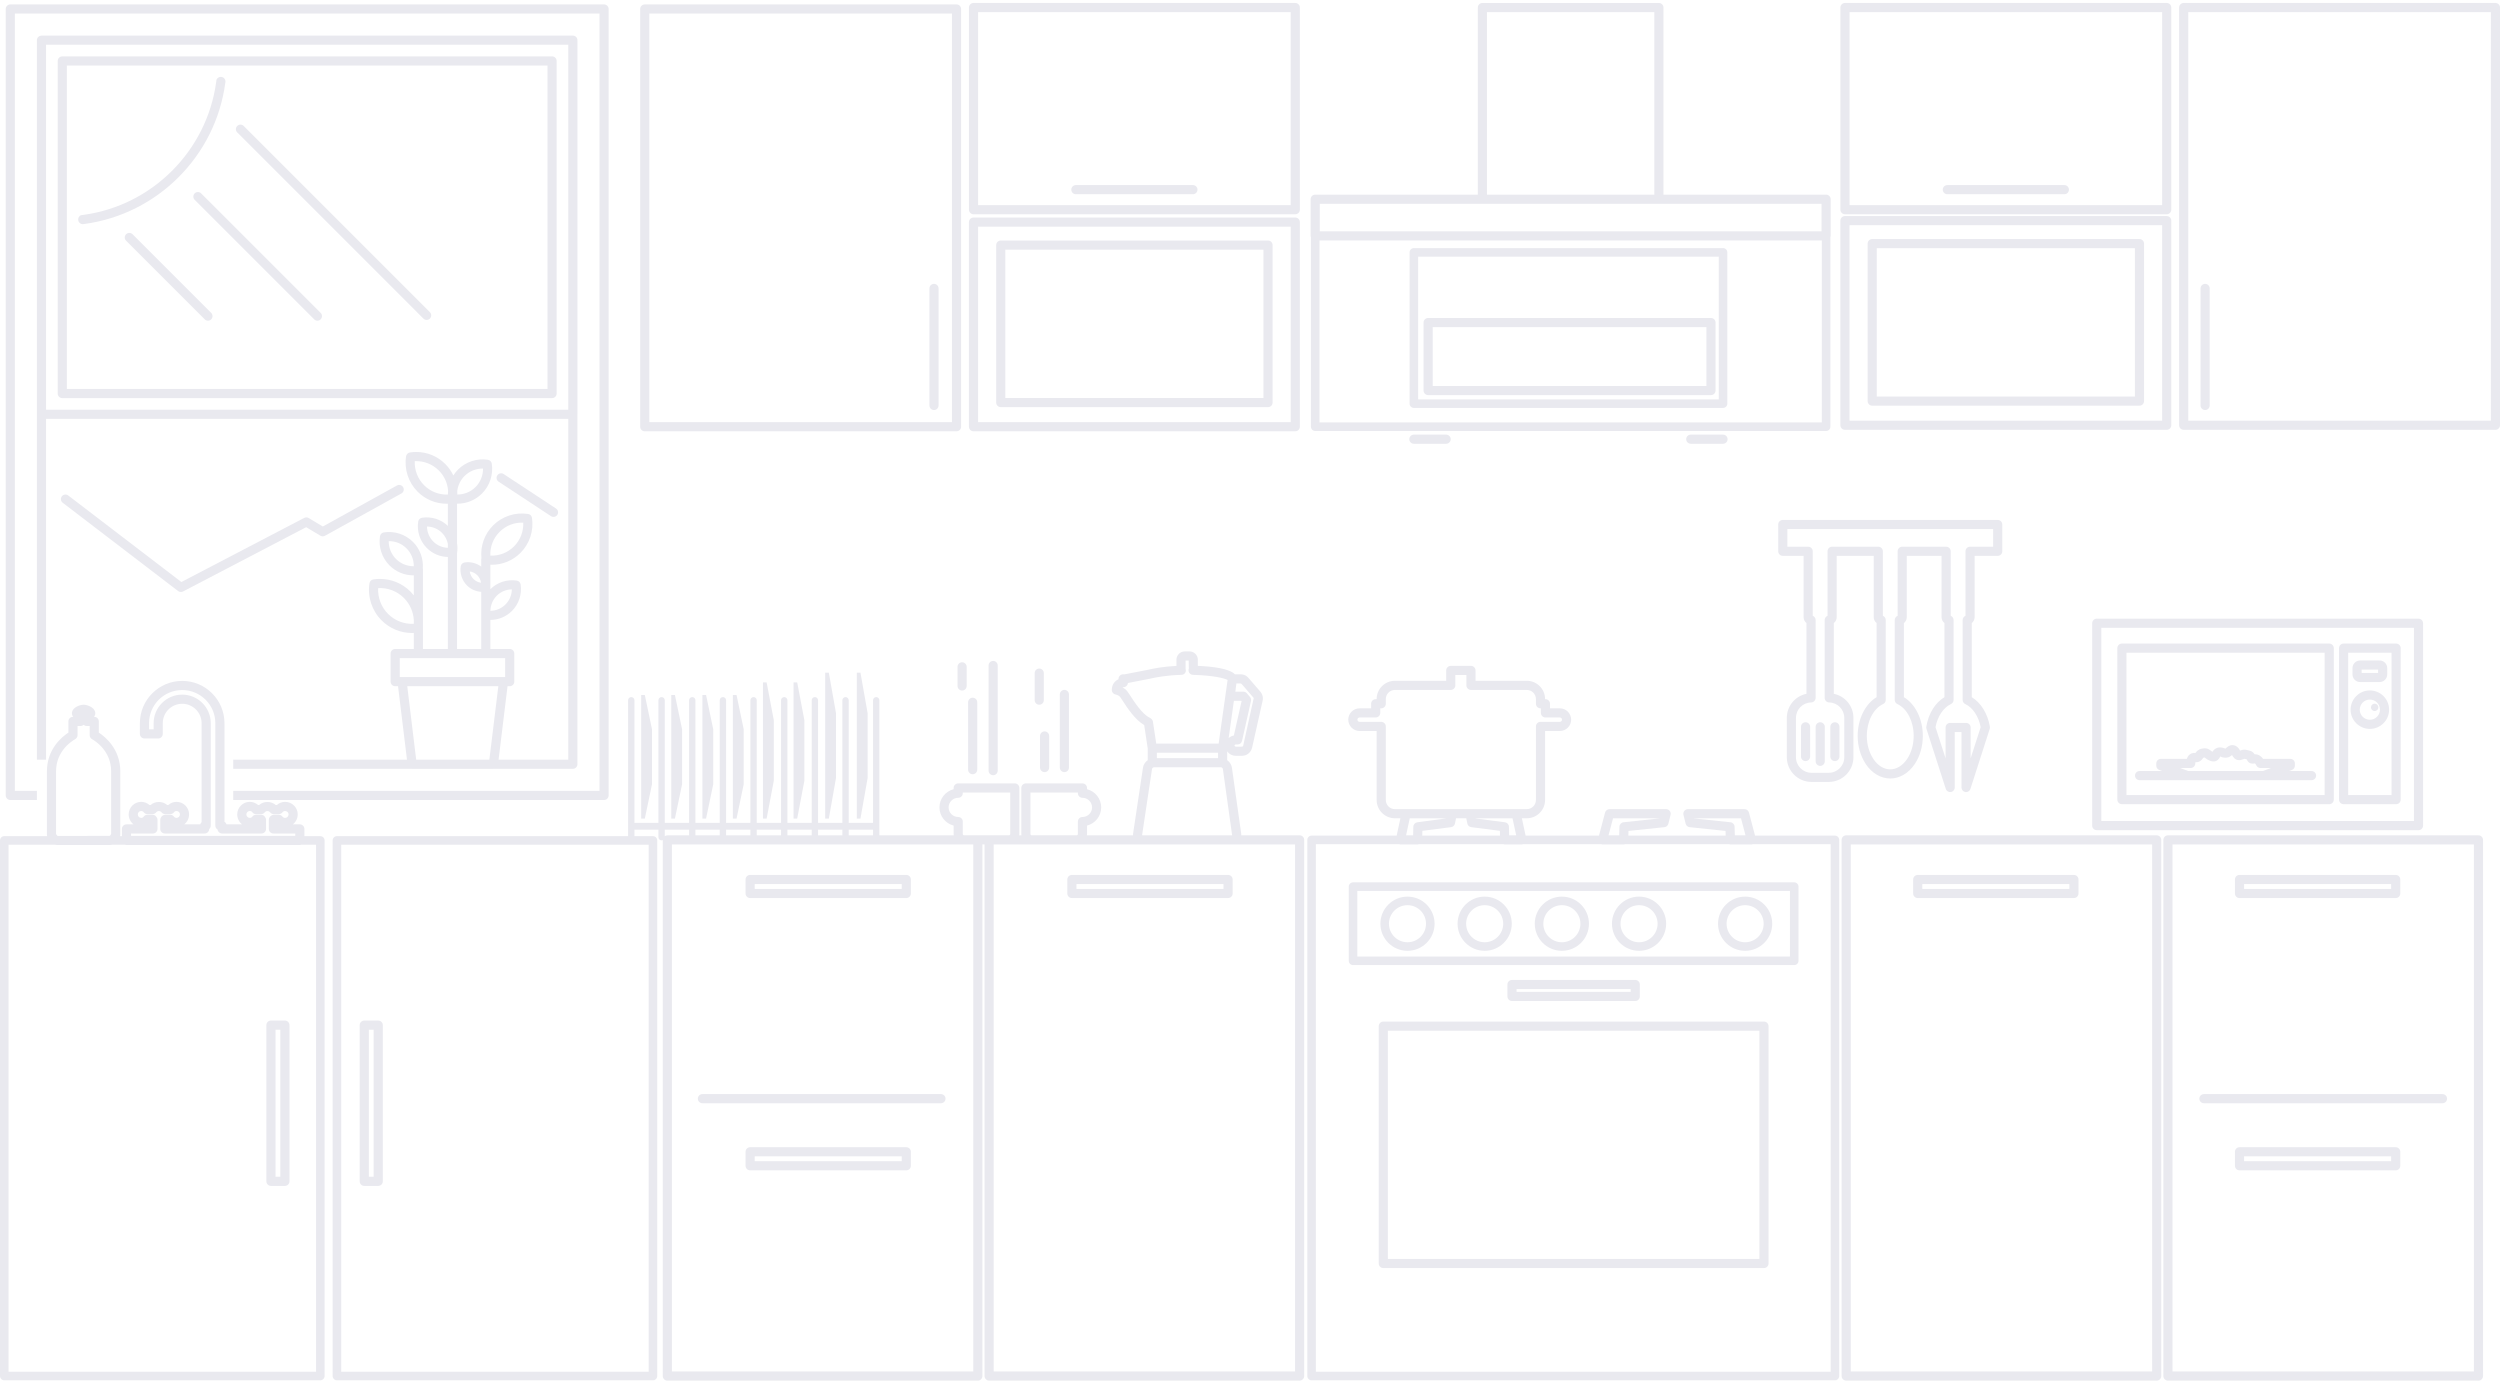 <svg width="268" height="148" viewBox="0 0 268 148" fill="none" xmlns="http://www.w3.org/2000/svg">
<path d="M43.658 73.563H53.421L52.459 81.436H44.615L43.658 73.563ZM42.854 70.55H54.151V72.581H42.854V70.55ZM41.601 65.812C40.868 65.079 40.484 64.066 40.538 63.045C41.573 62.987 42.571 63.374 43.305 64.108C43.931 64.734 44.3 65.57 44.36 66.442V66.874C43.324 66.925 42.331 66.542 41.601 65.812ZM44.33 60.699C43.62 60.699 42.952 60.422 42.45 59.921C41.942 59.412 41.664 58.719 41.672 58.01C42.416 58.009 43.073 58.279 43.582 58.789C44.089 59.295 44.366 59.989 44.36 60.699H44.33ZM46.45 58.054C46.02 57.624 45.78 57.042 45.773 56.444C46.38 56.45 46.951 56.691 47.382 57.122C47.708 57.448 47.924 57.863 48.012 58.307V58.726C47.422 58.707 46.869 58.473 46.45 58.054ZM45.464 52.018C44.78 51.333 44.419 50.39 44.462 49.436C45.432 49.392 46.359 49.752 47.045 50.438C47.626 51.018 47.971 51.789 48.035 52.597C48.021 52.737 48.015 52.878 48.017 53.018C47.054 53.054 46.141 52.695 45.464 52.018ZM49.797 51.029C50.325 50.501 51.038 50.223 51.781 50.226C51.791 50.964 51.504 51.685 50.978 52.211C50.456 52.733 49.755 53.016 49.026 53.013C49.03 52.887 49.023 52.762 49.016 52.637C49.091 52.036 49.359 51.466 49.797 51.029ZM53.553 57.018C54.226 56.344 55.135 55.984 56.093 56.03C56.133 56.972 55.777 57.9 55.106 58.571C54.431 59.246 53.518 59.605 52.564 59.56C52.523 58.62 52.879 57.691 53.553 57.018ZM50.755 62.07C50.535 61.849 50.396 61.562 50.355 61.26C50.66 61.301 50.942 61.44 51.164 61.661C51.387 61.885 51.525 62.167 51.565 62.47C51.259 62.43 50.977 62.291 50.755 62.07ZM53.254 63.86C53.686 63.428 54.259 63.188 54.87 63.181C54.862 63.783 54.62 64.367 54.19 64.796C53.757 65.23 53.184 65.471 52.573 65.477C52.58 64.876 52.822 64.291 53.254 63.86ZM4.937 43.924V4.797H60.919V43.924H4.937ZM25.001 81.436V82.417H44.148L44.182 82.423H52.892L52.926 82.417H61.409C61.683 82.417 61.899 82.197 61.899 81.927V44.426L61.901 44.415V4.306C61.901 4.036 61.682 3.817 61.411 3.817H4.447H4.446H4.446L4.408 3.824C4.355 3.829 4.303 3.836 4.256 3.855C4.216 3.873 4.183 3.901 4.148 3.928L4.101 3.96C4.012 4.049 3.956 4.172 3.956 4.307V81.436H4.936V44.905H60.919V81.436H53.447L54.408 73.562H54.642C54.912 73.562 55.132 73.342 55.132 73.071V70.06C55.132 69.79 54.912 69.57 54.642 69.57H52.569V66.456C53.443 66.452 54.264 66.109 54.884 65.49C55.625 64.749 55.971 63.687 55.812 62.648C55.779 62.437 55.613 62.271 55.401 62.239C54.366 62.08 53.311 62.422 52.569 63.16V60.537C52.617 60.539 52.666 60.543 52.715 60.543C53.879 60.543 54.974 60.089 55.799 59.264C56.778 58.285 57.237 56.88 57.026 55.507C56.993 55.296 56.828 55.13 56.616 55.097C55.242 54.886 53.841 55.343 52.86 56.324C51.934 57.25 51.481 58.549 51.61 59.841L51.589 59.944V60.741C51.08 60.363 50.436 60.197 49.799 60.297C49.589 60.329 49.424 60.494 49.391 60.705C49.273 61.455 49.524 62.224 50.062 62.762C50.474 63.174 51.013 63.407 51.589 63.446V69.57H48.993V59.29L49.001 59.263C49.054 58.92 49.046 58.577 48.993 58.241V53.992L49.04 53.995C50.033 53.995 50.968 53.608 51.671 52.904C52.507 52.069 52.898 50.871 52.717 49.699C52.685 49.488 52.519 49.322 52.308 49.289C51.136 49.11 49.941 49.499 49.104 50.336C48.91 50.53 48.742 50.744 48.598 50.971C48.385 50.521 48.097 50.104 47.738 49.745C46.905 48.911 45.797 48.451 44.621 48.451C44.393 48.451 44.164 48.47 43.94 48.505C43.73 48.538 43.565 48.703 43.532 48.913C43.314 50.298 43.778 51.717 44.771 52.711C45.604 53.543 46.712 54.002 47.891 54.002C47.932 54.002 47.972 53.999 48.012 53.997V56.373C47.273 55.672 46.245 55.344 45.24 55.503C45.03 55.536 44.864 55.701 44.832 55.911C44.67 56.945 45.015 58.005 45.757 58.747C46.361 59.351 47.16 59.689 48.012 59.708V69.57H45.34V66.936C45.347 66.8 45.345 66.665 45.34 66.53V60.986L45.327 60.917C45.396 59.874 45.018 58.838 44.275 58.096C43.455 57.276 42.285 56.895 41.144 57.074C40.933 57.106 40.768 57.272 40.735 57.482C40.556 58.624 40.938 59.795 41.757 60.614C42.444 61.301 43.358 61.679 44.33 61.679L44.36 61.676V63.823C44.248 63.681 44.127 63.545 43.998 63.415C43.124 62.541 41.964 62.059 40.73 62.059C40.491 62.059 40.251 62.078 40.016 62.115C39.806 62.148 39.641 62.313 39.608 62.523C39.38 63.975 39.866 65.463 40.908 66.505C41.78 67.378 42.943 67.859 44.179 67.859C44.239 67.859 44.3 67.854 44.36 67.852V69.57H42.363C42.093 69.57 41.873 69.79 41.873 70.06V73.071C41.873 73.342 42.093 73.562 42.363 73.562H42.67L43.628 81.436H25.001Z" fill="#E9E9EF"/>
<path d="M1.103 85.759H3.955V84.779H1.593V1.454H64.266V84.779H25V85.759H64.756C65.025 85.759 65.246 85.539 65.246 85.269V0.964C65.246 0.695 65.025 0.474 64.756 0.474H1.103C0.834 0.474 0.613 0.695 0.613 0.964V85.269C0.613 85.539 0.834 85.759 1.103 85.759Z" fill="#E9E9EF"/>
<path d="M58.694 41.696H7.166V7.025H58.694V41.696ZM59.184 6.045H6.676C6.405 6.045 6.186 6.265 6.186 6.535V42.187C6.186 42.457 6.405 42.677 6.676 42.677H59.184C59.454 42.677 59.673 42.457 59.673 42.187V6.535C59.673 6.265 59.454 6.045 59.184 6.045Z" fill="#E9E9EF"/>
<path d="M225.262 67.302H258.774V88.014H225.262V67.302ZM224.281 66.812V88.505C224.281 88.775 224.501 88.994 224.772 88.994H259.264C259.536 88.994 259.754 88.775 259.754 88.505V66.812C259.754 66.541 259.536 66.322 259.264 66.322H224.772C224.501 66.322 224.281 66.541 224.281 66.812Z" fill="#E9E9EF"/>
<path d="M249.202 85.229H227.958V69.97H249.202V85.229ZM249.692 68.99H227.468C227.197 68.99 226.978 69.21 226.978 69.48V85.718C226.978 85.989 227.197 86.209 227.468 86.209H249.692C249.963 86.209 250.183 85.989 250.183 85.718V69.48C250.183 69.21 249.963 68.99 249.692 68.99Z" fill="#E9E9EF"/>
<path d="M256.374 85.229H251.723V69.97H256.374V85.229ZM256.864 68.99H251.234C250.963 68.99 250.743 69.21 250.743 69.48V85.718C250.743 85.989 250.963 86.209 251.234 86.209H256.864C257.135 86.209 257.354 85.989 257.354 85.718V69.48C257.354 69.21 257.135 68.99 256.864 68.99Z" fill="#E9E9EF"/>
<path d="M234.844 82.329C234.975 82.329 235.102 82.276 235.195 82.182C235.287 82.087 235.337 81.959 235.334 81.827C235.333 81.799 235.337 81.752 235.345 81.709C235.804 81.748 236.036 81.448 236.136 81.307C236.197 81.221 236.197 81.221 236.246 81.212L236.331 81.197L236.406 81.253C236.512 81.338 236.672 81.468 236.942 81.562C237.064 81.606 237.177 81.627 237.285 81.627C237.721 81.627 237.902 81.298 237.98 81.157L237.997 81.09L238.053 81.113C238.152 81.155 238.302 81.218 238.518 81.221C238.561 81.227 238.605 81.227 238.649 81.221C238.941 81.218 239.139 81.054 239.275 80.936L239.277 80.94C239.372 81.118 239.57 81.489 240.036 81.489C240.137 81.489 240.246 81.469 240.351 81.431L240.554 81.359L240.595 81.343L240.627 81.35C240.677 81.363 240.743 81.378 240.853 81.402C241 81.774 241.261 81.925 241.726 81.837C241.757 81.845 241.83 81.935 241.861 82.011C241.932 82.203 242.115 82.329 242.321 82.329H243.454L242.587 82.654H234.576L233.71 82.329H234.844ZM229.362 83.634H247.797C248.067 83.634 248.287 83.415 248.287 83.144C248.287 82.874 248.067 82.654 247.797 82.654H245.387L245.692 82.54C245.884 82.469 246.011 82.285 246.011 82.082V81.84C246.011 81.569 245.792 81.35 245.52 81.35H242.607C242.428 81.1 242.135 80.856 241.725 80.856L241.684 80.857C241.594 80.699 241.421 80.507 241.068 80.445C240.974 80.426 240.906 80.41 240.855 80.397C240.617 80.34 240.433 80.358 240.214 80.439L240.137 80.469C240.05 80.307 239.919 80.069 239.631 79.944C239.527 79.899 239.42 79.876 239.312 79.876C238.995 79.876 238.785 80.061 238.646 80.184L238.579 80.242C238.539 80.24 238.547 80.258 238.436 80.21C238.275 80.143 237.94 80.056 237.606 80.201C237.378 80.301 237.249 80.469 237.172 80.596C237.116 80.566 237.072 80.531 237.02 80.488C236.856 80.358 236.619 80.14 236.063 80.249C235.646 80.326 235.455 80.574 235.351 80.72C235.068 80.685 234.833 80.77 234.655 80.954C234.542 81.07 234.471 81.212 234.426 81.35H231.643C231.372 81.35 231.153 81.569 231.153 81.84V82.082C231.153 82.285 231.28 82.469 231.472 82.54L231.776 82.654H229.362C229.091 82.654 228.872 82.874 228.872 83.144C228.872 83.415 229.091 83.634 229.362 83.634Z" fill="#E9E9EF"/>
<path d="M254.048 74.994C254.646 74.994 255.132 75.479 255.132 76.076C255.132 76.673 254.646 77.159 254.048 77.159C253.452 77.159 252.965 76.673 252.965 76.076C252.965 75.479 253.452 74.994 254.048 74.994ZM254.048 78.139C255.186 78.139 256.112 77.214 256.112 76.076C256.112 74.939 255.186 74.014 254.048 74.014C252.91 74.014 251.985 74.939 251.985 76.076C251.985 77.214 252.91 78.139 254.048 78.139Z" fill="#E9E9EF"/>
<path d="M254.563 76.224C254.782 76.224 254.96 76.046 254.96 75.827C254.96 75.607 254.782 75.43 254.563 75.43C254.342 75.43 254.166 75.607 254.166 75.827C254.166 76.046 254.342 76.224 254.563 76.224Z" fill="#E9E9EF"/>
<path d="M253.168 71.784H254.93V72.137H253.168V71.784ZM253.003 73.117H255.094C255.544 73.117 255.91 72.751 255.91 72.302V71.62C255.91 71.17 255.544 70.803 255.094 70.803H253.003C252.553 70.803 252.188 71.17 252.188 71.62V72.302C252.188 72.751 252.553 73.117 253.003 73.117Z" fill="#E9E9EF"/>
<path d="M198.269 24.144H231.782V45.097H198.269V24.144ZM197.778 46.077H232.272C232.543 46.077 232.762 45.857 232.762 45.586V23.654C232.762 23.383 232.543 23.163 232.272 23.163H197.778C197.508 23.163 197.288 23.383 197.288 23.654V45.586C197.288 45.857 197.508 46.077 197.778 46.077Z" fill="#E9E9EF"/>
<path d="M162.576 106.031H174.811V106.327H162.576V106.031ZM175.301 107.308C175.571 107.308 175.791 107.088 175.791 106.818V105.54C175.791 105.269 175.571 105.05 175.301 105.05H162.085C161.815 105.05 161.596 105.269 161.596 105.54V106.818C161.596 107.088 161.815 107.308 162.085 107.308H175.301Z" fill="#E9E9EF"/>
<path d="M188.608 134.956H148.781V110.494H188.608V134.956ZM189.097 109.513H148.291C148.02 109.513 147.801 109.733 147.801 110.003V135.446C147.801 135.717 148.02 135.937 148.291 135.937H189.097C189.368 135.937 189.588 135.717 189.588 135.446V110.003C189.588 109.733 189.368 109.513 189.097 109.513Z" fill="#E9E9EF"/>
<path d="M68.733 87.752H69.125L69.893 84.075V78.177L69.125 74.501H68.733V87.752Z" fill="#E9E9EF"/>
<path d="M71.959 87.752H72.351L73.119 84.075V78.177L72.351 74.501H71.959V87.752Z" fill="#E9E9EF"/>
<path d="M75.298 87.752H75.69L76.458 84.075V78.177L75.69 74.501H75.298V87.752Z" fill="#E9E9EF"/>
<path d="M78.565 87.752H78.957L79.725 84.075V78.177L78.957 74.501H78.565V87.752Z" fill="#E9E9EF"/>
<path d="M81.791 87.752H82.183L82.951 83.702V77.204L82.183 73.155H81.791V87.752Z" fill="#E9E9EF"/>
<path d="M85.068 87.752H85.46L86.228 83.702V77.204L85.46 73.155H85.068V87.752Z" fill="#E9E9EF"/>
<path d="M88.458 87.752H88.85L89.618 83.411V76.447L88.85 72.107H88.458V87.752Z" fill="#E9E9EF"/>
<path d="M91.849 87.752H92.24L93.009 83.411V76.447L92.24 72.107H91.849V87.752Z" fill="#E9E9EF"/>
<path d="M206.07 94.773H221.835V95.291H206.07V94.773ZM205.58 96.27H222.325C222.596 96.27 222.814 96.051 222.814 95.78V94.284C222.814 94.013 222.596 93.793 222.325 93.793H205.58C205.309 93.793 205.09 94.013 205.09 94.284V95.78C205.09 96.051 205.309 96.27 205.58 96.27Z" fill="#E9E9EF"/>
<path d="M230.707 147.018H198.401V90.526H230.707V147.018ZM231.197 89.546H197.911C197.641 89.546 197.421 89.765 197.421 90.036V147.508C197.421 147.779 197.641 147.998 197.911 147.998H231.197C231.469 147.998 231.688 147.779 231.688 147.508V90.036C231.688 89.765 231.469 89.546 231.197 89.546Z" fill="#E9E9EF"/>
<path d="M240.565 94.772H256.331V95.291H240.565V94.772ZM240.075 96.272H256.821C257.092 96.272 257.311 96.052 257.311 95.781V94.281C257.311 94.011 257.092 93.791 256.821 93.791H240.075C239.804 93.791 239.585 94.011 239.585 94.281V95.781C239.585 96.052 239.804 96.272 240.075 96.272Z" fill="#E9E9EF"/>
<path d="M265.201 147.02H232.894V90.528H265.201V147.02ZM265.691 89.548H232.404C232.133 89.548 231.914 89.767 231.914 90.038V147.51C231.914 147.781 232.133 148 232.404 148H265.691C265.962 148 266.181 147.781 266.181 147.51V90.038C266.181 89.767 265.962 89.548 265.691 89.548Z" fill="#E9E9EF"/>
<path d="M256.331 124.481H240.565V123.962H256.331V124.481ZM256.821 122.982H240.075C239.804 122.982 239.585 123.2 239.585 123.472V124.971C239.585 125.242 239.804 125.461 240.075 125.461H256.821C257.092 125.461 257.311 125.242 257.311 124.971V123.472C257.311 123.2 257.092 122.982 256.821 122.982Z" fill="#E9E9EF"/>
<path d="M131.16 95.291H115.396V94.773H131.16V95.291ZM131.65 93.793H114.906C114.635 93.793 114.416 94.013 114.416 94.284V95.78C114.416 96.051 114.635 96.27 114.906 96.27H131.65C131.921 96.27 132.141 96.051 132.141 95.78V94.284C132.141 94.013 131.921 93.793 131.65 93.793Z" fill="#E9E9EF"/>
<path d="M138.83 147.018H106.523V90.526H138.83V147.018ZM104.335 147.02H72.029V90.528H104.335V147.02ZM71.263 89.644V88.937H73.869V89.548H71.538C71.434 89.548 71.343 89.588 71.263 89.644ZM77.156 88.937V89.548H74.55V88.937H77.156ZM80.442 88.937V89.548H77.836V88.937H80.442ZM83.729 88.937V89.548H81.123V88.937H83.729ZM87.015 88.937V89.548H84.41V88.937H87.015ZM90.302 88.937V89.548H87.696V88.937H90.302ZM93.588 88.937V89.548H90.982V88.937H93.588ZM101.691 86.553C101.691 85.985 102.153 85.524 102.72 85.524C102.991 85.524 103.21 85.305 103.21 85.034V84.96H108.295V89.415C108.295 89.486 108.24 89.543 108.168 89.543H103.339C103.269 89.543 103.21 89.484 103.21 89.415V88.072C103.21 87.802 102.991 87.583 102.72 87.583C102.153 87.583 101.691 87.121 101.691 86.553ZM122.436 89.507L123.497 82.433C123.51 82.345 123.62 82.25 123.711 82.25H130.883C130.973 82.25 131.079 82.343 131.091 82.431L132.084 89.538L132.049 89.546H122.47L122.436 89.507ZM121.147 74.549C121.015 74.345 120.913 74.19 120.852 74.114C120.697 73.918 120.513 73.782 120.338 73.688L120.429 73.669C120.496 73.669 120.559 73.655 120.616 73.631L120.668 73.599L120.769 73.53L120.812 73.472L120.874 73.38L120.894 73.305L120.918 73.215L123.248 72.763C123.839 72.623 125.064 72.382 126.636 72.345C126.794 72.342 126.947 72.281 127.036 72.15C127.125 72.018 127.15 71.872 127.095 71.723V70.812H127.429L127.441 71.681C127.384 71.829 127.403 71.996 127.491 72.129C127.58 72.26 127.727 72.341 127.886 72.345C130.084 72.4 131.264 72.711 131.599 72.891L130.638 79.716H123.949L123.59 77.335C123.566 77.172 123.392 77.003 123.242 76.934C122.45 76.568 121.57 75.204 121.147 74.549ZM133.09 73.308L134.348 74.763L134.384 74.813L134.397 74.849L133.272 79.928L133.249 79.976L133.247 79.978L133.244 79.983L133.234 79.997L133.212 80.017L133.197 80.026L133.174 80.034L133.108 80.04H132.457L132.369 79.994L132.338 79.922C132.338 79.861 132.392 79.81 132.457 79.81H132.667C132.896 79.81 133.095 79.651 133.145 79.427L134.106 75.143C134.139 74.993 134.101 74.836 134.001 74.718L133.662 74.321C133.57 74.212 133.433 74.149 133.29 74.149H132.429L132.541 73.267H133.001L133.09 73.308ZM131.711 79.125L132.274 75.129H133.063L133.096 75.168L132.271 78.845C132.056 78.882 131.865 78.983 131.711 79.125ZM124.017 80.696H130.574V81.27H124.017V80.696ZM69.539 147.05H36.578V90.553H69.539V147.05ZM110.465 84.96H115.549V85.034C115.549 85.305 115.768 85.524 116.039 85.524C116.606 85.524 117.069 85.985 117.069 86.553C117.069 87.121 116.606 87.583 116.039 87.583C115.768 87.583 115.549 87.802 115.549 88.072V89.415C115.549 89.484 115.49 89.543 115.42 89.543H110.592C110.521 89.543 110.465 89.486 110.465 89.415V84.96ZM139.32 89.546H133.064C133.065 89.486 133.066 89.426 133.057 89.365L132.062 82.293C132.014 81.962 131.82 81.676 131.555 81.49V80.544C131.591 80.596 131.63 80.644 131.675 80.687C131.877 80.898 132.162 81.02 132.457 81.02H133.147L133.229 81.015C133.296 81.013 133.356 81 133.406 80.987L133.519 80.954L133.611 80.917L133.67 80.888L133.748 80.838L133.751 80.835C133.812 80.795 133.892 80.738 133.945 80.675L134.027 80.573L134.032 80.566L134.079 80.498C134.129 80.414 134.184 80.311 134.223 80.162L135.356 75.105L135.368 75.027L135.377 74.933V74.806L135.368 74.703L135.368 74.703C135.36 74.654 135.347 74.599 135.334 74.562H135.333L135.32 74.52C135.289 74.423 135.243 74.328 135.169 74.227L135.116 74.152L133.833 72.668C133.783 72.611 133.734 72.562 133.673 72.513C133.486 72.367 133.247 72.287 133.001 72.287H132.387C131.789 71.676 130.047 71.451 128.408 71.382V70.724C128.408 70.231 128.008 69.831 127.516 69.831H127.007C126.514 69.831 126.115 70.231 126.115 70.724V71.384C124.693 71.455 123.587 71.675 123.041 71.806L120.56 72.287H120.395C120.125 72.287 119.905 72.506 119.905 72.777V72.813C119.533 72.986 119.185 73.349 119.185 73.968C119.185 74.212 119.365 74.419 119.607 74.453C119.61 74.453 119.914 74.508 120.086 74.724C120.136 74.787 120.217 74.914 120.324 75.08C120.799 75.818 121.658 77.149 122.658 77.73L123.037 80.242V81.491C122.772 81.676 122.577 81.961 122.528 82.289L121.467 89.362C121.458 89.424 121.457 89.485 121.459 89.546H116.516C116.522 89.502 116.529 89.46 116.529 89.415V88.502C117.401 88.282 118.048 87.492 118.048 86.553C118.048 85.614 117.401 84.824 116.529 84.604V84.469C116.529 84.199 116.31 83.979 116.039 83.979H109.975C109.703 83.979 109.485 84.199 109.485 84.469V89.415C109.485 89.46 109.492 89.502 109.498 89.546H109.262C109.268 89.502 109.276 89.46 109.276 89.415V84.469C109.276 84.199 109.056 83.979 108.785 83.979H102.72C102.45 83.979 102.23 84.199 102.23 84.469V84.604C101.358 84.824 100.71 85.614 100.71 86.553C100.71 87.492 101.358 88.282 102.23 88.502V89.415C102.23 89.46 102.238 89.504 102.243 89.548H94.27V75.068C94.27 74.88 94.117 74.727 93.929 74.727C93.74 74.727 93.588 74.88 93.588 75.068V88.214H90.982V75.068C90.982 74.88 90.831 74.727 90.643 74.727C90.455 74.727 90.302 74.88 90.302 75.068V88.214H87.696V75.068C87.696 74.88 87.545 74.727 87.355 74.727C87.168 74.727 87.015 74.88 87.015 75.068V88.214H84.41V75.068C84.41 74.88 84.257 74.727 84.07 74.727C83.882 74.727 83.729 74.88 83.729 75.068V88.214H81.123V75.068C81.123 74.88 80.971 74.727 80.783 74.727C80.595 74.727 80.442 74.88 80.442 75.068V88.214H77.836V75.068C77.836 74.88 77.685 74.727 77.496 74.727C77.309 74.727 77.156 74.88 77.156 75.068V88.214H74.55V75.068C74.55 74.88 74.398 74.727 74.21 74.727C74.021 74.727 73.869 74.88 73.869 75.068V88.214H71.263V75.068C71.263 74.88 71.112 74.727 70.923 74.727C70.734 74.727 70.583 74.88 70.583 75.068V88.214H68.012V75.068C68.012 74.88 67.859 74.727 67.672 74.727C67.485 74.727 67.331 74.88 67.331 75.068V89.636H36.119C35.865 89.636 35.66 89.841 35.66 90.095V147.508C35.66 147.761 35.865 147.967 36.119 147.967H69.998C70.251 147.967 70.456 147.761 70.456 147.508V90.095C70.456 89.841 70.251 89.636 69.998 89.636H68.012V88.937H70.583V89.745C70.583 89.934 70.734 90.087 70.923 90.087C70.967 90.087 71.01 90.077 71.049 90.061V147.51C71.049 147.781 71.268 148 71.538 148H104.825C105.096 148 105.315 147.781 105.315 147.51V90.522H105.543V147.508C105.543 147.779 105.763 147.998 106.033 147.998H139.32C139.59 147.998 139.81 147.779 139.81 147.508V90.036C139.81 89.765 139.59 89.546 139.32 89.546Z" fill="#E9E9EF"/>
<path d="M96.665 124.481H80.904V123.962H96.665V124.481ZM97.155 122.982H80.414C80.143 122.982 79.924 123.2 79.924 123.472V124.971C79.924 125.242 80.143 125.461 80.414 125.461H97.155C97.426 125.461 97.646 125.242 97.646 124.971V123.472C97.646 123.2 97.426 122.982 97.155 122.982Z" fill="#E9E9EF"/>
<path d="M80.904 94.772H96.665V95.291H80.904V94.772ZM80.414 96.272H97.155C97.426 96.272 97.646 96.052 97.646 95.781V94.281C97.646 94.011 97.426 93.791 97.155 93.791H80.414C80.143 93.791 79.924 94.011 79.924 94.281V95.781C79.924 96.052 80.143 96.272 80.414 96.272Z" fill="#E9E9EF"/>
<path d="M30.05 126.148H29.537L29.537 110.385H30.05V126.148ZM30.541 109.403H29.046C28.775 109.403 28.555 109.624 28.555 109.894L28.555 126.64C28.555 126.91 28.775 127.13 29.046 127.13H30.541C30.812 127.13 31.032 126.91 31.032 126.64V109.894C31.032 109.624 30.812 109.403 30.541 109.403Z" fill="#E9E9EF"/>
<path d="M39.542 110.385H40.055L40.055 126.148H39.542V110.385ZM39.05 127.13H40.546C40.816 127.13 41.037 126.91 41.037 126.64V109.894C41.037 109.624 40.816 109.403 40.546 109.403H39.051C38.78 109.403 38.56 109.624 38.56 109.894L38.56 126.64C38.56 126.91 38.78 127.13 39.05 127.13Z" fill="#E9E9EF"/>
<path d="M210.677 75.475C211.484 75.854 212.11 76.797 212.328 77.952L211.253 81.295V77.986C211.253 77.715 211.034 77.496 210.763 77.496H209.057C208.786 77.496 208.567 77.715 208.567 77.986V81.302L207.487 77.951C207.705 76.796 208.332 75.854 209.142 75.475C209.315 75.395 209.425 75.222 209.425 75.031V66.47C209.425 66.263 209.297 66.086 209.117 66.014V59.098C209.117 58.828 208.897 58.608 208.627 58.608H203.917C203.645 58.608 203.427 58.828 203.427 59.098V66.014C203.245 66.086 203.117 66.263 203.117 66.47V75.031C203.117 75.222 203.228 75.396 203.401 75.476C204.445 75.96 205.146 77.332 205.146 78.889C205.146 79.813 204.898 80.69 204.446 81.359L204.427 81.388C203.953 82.079 203.302 82.476 202.637 82.476C201.969 82.476 201.34 82.1 200.863 81.418L200.828 81.359C200.373 80.686 200.123 79.808 200.123 78.889C200.123 77.332 200.824 75.961 201.869 75.476C202.041 75.396 202.152 75.222 202.152 75.031V66.47C202.152 66.263 202.024 66.086 201.843 66.014V59.098C201.843 58.828 201.624 58.608 201.353 58.608H196.403C196.132 58.608 195.913 58.828 195.913 59.098V66.014C195.732 66.086 195.604 66.263 195.604 66.47V74.811C195.604 75.076 195.817 75.294 196.082 75.301C196.993 75.323 197.707 76.053 197.707 76.962V81.177C197.707 82.096 196.959 82.843 196.041 82.843H194.193C193.274 82.843 192.527 82.096 192.527 81.177V76.962C192.527 76.053 193.243 75.323 194.157 75.301C194.422 75.294 194.634 75.076 194.634 74.811V66.47C194.634 66.263 194.507 66.086 194.326 66.014V59.098C194.326 58.828 194.107 58.608 193.835 58.608H191.605V56.717H213.665V58.608H211.189C210.919 58.608 210.699 58.828 210.699 59.098V66.016C210.521 66.09 210.396 66.265 210.396 66.47V75.031C210.396 75.221 210.506 75.394 210.677 75.475ZM211.679 66.161V59.588H214.155C214.426 59.588 214.645 59.369 214.645 59.098V56.227C214.645 55.956 214.426 55.737 214.155 55.737H191.115C190.844 55.737 190.625 55.956 190.625 56.227V59.098C190.625 59.369 190.844 59.588 191.115 59.588H193.346V66.161C193.346 66.417 193.467 66.645 193.654 66.791V74.375C192.441 74.622 191.547 75.68 191.547 76.962V81.177C191.547 82.636 192.734 83.823 194.193 83.823H196.041C197.5 83.823 198.687 82.636 198.687 81.177V76.962C198.687 75.681 197.796 74.623 196.584 74.375V66.791C196.772 66.645 196.894 66.417 196.894 66.161V59.588H200.863V66.161C200.863 66.417 200.984 66.645 201.172 66.791V74.737C199.947 75.473 199.143 77.094 199.143 78.889C199.143 79.976 199.439 81.025 199.978 81.851L200.016 81.916C200.676 82.895 201.632 83.456 202.637 83.456C203.64 83.456 204.594 82.895 205.254 81.916L205.272 81.887C205.824 81.06 206.127 79.997 206.127 78.889C206.127 77.094 205.323 75.473 204.097 74.737V66.791C204.285 66.645 204.406 66.417 204.406 66.161V59.588H208.136V66.161C208.136 66.417 208.257 66.645 208.445 66.791V74.737C207.449 75.333 206.731 76.493 206.5 77.907C206.488 77.984 206.494 78.062 206.518 78.136L208.59 84.572C208.665 84.801 208.895 84.942 209.134 84.906C209.372 84.868 209.547 84.663 209.547 84.422V78.476H210.273V84.422C210.273 84.663 210.449 84.868 210.687 84.906L210.763 84.912C210.973 84.912 211.163 84.777 211.229 84.571L213.298 78.136C213.321 78.062 213.327 77.984 213.315 77.907C213.088 76.517 212.357 75.334 211.376 74.739V66.789C211.56 66.642 211.679 66.415 211.679 66.161Z" fill="#E9E9EF"/>
<path d="M153.586 35.069H182.928V41.376H153.586V35.069ZM153.096 42.355H183.418C183.688 42.355 183.908 42.136 183.908 41.866V34.579C183.908 34.308 183.688 34.089 183.418 34.089H153.096C152.825 34.089 152.605 34.308 152.605 34.579V41.866C152.605 42.136 152.825 42.355 153.096 42.355Z" fill="#E9E9EF"/>
<path d="M198.27 1.298H231.782V21.989H198.27V1.298ZM197.78 22.969H232.273C232.543 22.969 232.762 22.75 232.762 22.479V0.808C232.762 0.537 232.543 0.318 232.273 0.318H197.78C197.51 0.318 197.29 0.537 197.29 0.808V22.479C197.29 22.75 197.51 22.969 197.78 22.969Z" fill="#E9E9EF"/>
<path d="M104.852 1.298H138.363V21.989H104.852V1.298ZM104.362 22.969H138.853C139.125 22.969 139.344 22.75 139.344 22.479V0.808C139.344 0.537 139.125 0.318 138.853 0.318H104.362C104.09 0.318 103.871 0.537 103.871 0.808V22.479C103.871 22.75 104.09 22.969 104.362 22.969Z" fill="#E9E9EF"/>
<path d="M267.02 45.097H234.581V1.298H267.02V45.097ZM267.51 0.318H234.091C233.82 0.318 233.601 0.537 233.601 0.808V45.587C233.601 45.857 233.82 46.077 234.091 46.077H267.51C267.781 46.077 268 45.857 268 45.587V0.808C268 0.537 267.781 0.318 267.51 0.318Z" fill="#E9E9EF"/>
<path d="M228.861 42.509H201.191V26.607H228.861V42.509ZM229.351 25.627H200.7C200.429 25.627 200.211 25.847 200.211 26.117V42.999C200.211 43.27 200.429 43.489 200.7 43.489H229.351C229.622 43.489 229.841 43.27 229.841 42.999V26.117C229.841 25.847 229.622 25.627 229.351 25.627Z" fill="#E9E9EF"/>
<path d="M104.85 24.3H138.364V45.253H104.85V24.3ZM104.36 46.233H138.854C139.125 46.233 139.345 46.014 139.345 45.743V23.81C139.345 23.539 139.125 23.32 138.854 23.32H104.36C104.089 23.32 103.869 23.539 103.869 23.81V45.743C103.869 46.014 104.089 46.233 104.36 46.233Z" fill="#E9E9EF"/>
<path d="M69.607 1.454H102.051V45.254H69.607V1.454ZM69.117 46.234H102.541C102.812 46.234 103.031 46.014 103.031 45.744V0.964C103.031 0.694 102.812 0.474 102.541 0.474H69.117C68.846 0.474 68.627 0.694 68.627 0.964V45.744C68.627 46.014 68.846 46.234 69.117 46.234Z" fill="#E9E9EF"/>
<path d="M135.443 42.665H107.772V26.764H135.443V42.665ZM135.933 25.784H107.282C107.011 25.784 106.792 26.003 106.792 26.273V43.155C106.792 43.426 107.011 43.645 107.282 43.645H135.933C136.203 43.645 136.422 43.426 136.422 43.155V26.273C136.422 26.003 136.203 25.784 135.933 25.784Z" fill="#E9E9EF"/>
<path d="M104.27 82.999C104.541 82.999 104.761 82.78 104.761 82.509V75.284C104.761 75.013 104.541 74.794 104.27 74.794C104 74.794 103.78 75.013 103.78 75.284V82.509C103.78 82.78 104 82.999 104.27 82.999Z" fill="#E9E9EF"/>
<path d="M105.976 71.341V82.613C105.976 82.884 106.195 83.103 106.465 83.103C106.736 83.103 106.955 82.884 106.955 82.613V71.341C106.955 71.07 106.736 70.851 106.465 70.851C106.195 70.851 105.976 71.07 105.976 71.341Z" fill="#E9E9EF"/>
<path d="M111.979 82.772C112.25 82.772 112.47 82.553 112.47 82.282V78.897C112.47 78.626 112.25 78.406 111.979 78.406C111.709 78.406 111.489 78.626 111.489 78.897V82.282C111.489 82.553 111.709 82.772 111.979 82.772Z" fill="#E9E9EF"/>
<path d="M113.613 74.445V82.282C113.613 82.553 113.833 82.772 114.103 82.772C114.374 82.772 114.593 82.553 114.593 82.282V74.445C114.593 74.174 114.374 73.954 114.103 73.954C113.833 73.954 113.613 74.174 113.613 74.445Z" fill="#E9E9EF"/>
<path d="M111.897 75.058V72.158C111.897 71.887 111.678 71.668 111.407 71.668C111.136 71.668 110.917 71.887 110.917 72.158V75.058C110.917 75.328 111.136 75.547 111.407 75.547C111.678 75.547 111.897 75.328 111.897 75.058Z" fill="#E9E9EF"/>
<path d="M102.647 71.486V73.537C102.647 73.808 102.867 74.027 103.138 74.027C103.408 74.027 103.627 73.808 103.627 73.537V71.486C103.627 71.215 103.408 70.996 103.138 70.996C102.867 70.996 102.647 71.215 102.647 71.486Z" fill="#E9E9EF"/>
<path d="M193.556 77.426C193.285 77.426 193.066 77.645 193.066 77.916V81.101C193.066 81.372 193.285 81.591 193.556 81.591C193.827 81.591 194.046 81.372 194.046 81.101V77.916C194.046 77.645 193.827 77.426 193.556 77.426Z" fill="#E9E9EF"/>
<path d="M195.127 77.426C194.857 77.426 194.638 77.645 194.638 77.916V81.612C194.638 81.883 194.857 82.103 195.127 82.103C195.398 82.103 195.618 81.883 195.618 81.612V77.916C195.618 77.645 195.398 77.426 195.127 77.426Z" fill="#E9E9EF"/>
<path d="M196.7 81.591C196.971 81.591 197.19 81.372 197.19 81.101V77.916C197.19 77.645 196.971 77.426 196.7 77.426C196.429 77.426 196.21 77.645 196.21 77.916V81.101C196.21 81.372 196.429 81.591 196.7 81.591Z" fill="#E9E9EF"/>
<path d="M100.125 30.429C99.854 30.429 99.635 30.649 99.635 30.919V43.466C99.635 43.737 99.854 43.957 100.125 43.957C100.395 43.957 100.615 43.737 100.615 43.466V30.919C100.615 30.649 100.395 30.429 100.125 30.429Z" fill="#E9E9EF"/>
<path d="M236.39 43.957C236.66 43.957 236.879 43.737 236.879 43.466V30.919C236.879 30.649 236.66 30.429 236.39 30.429C236.119 30.429 235.899 30.649 235.899 30.919V43.466C235.899 43.737 236.119 43.957 236.39 43.957Z" fill="#E9E9EF"/>
<path d="M221.3 19.841H208.753C208.482 19.841 208.263 20.061 208.263 20.331C208.263 20.602 208.482 20.821 208.753 20.821H221.3C221.571 20.821 221.79 20.602 221.79 20.331C221.79 20.061 221.571 19.841 221.3 19.841Z" fill="#E9E9EF"/>
<path d="M127.88 19.841H115.333C115.062 19.841 114.843 20.061 114.843 20.331C114.843 20.602 115.062 20.821 115.333 20.821H127.88C128.15 20.821 128.37 20.602 128.37 20.331C128.37 20.061 128.15 19.841 127.88 19.841Z" fill="#E9E9EF"/>
<path d="M151.568 46.591C151.296 46.591 151.077 46.811 151.077 47.082C151.077 47.352 151.296 47.572 151.568 47.572H155.025C155.295 47.572 155.515 47.352 155.515 47.082C155.515 46.811 155.295 46.591 155.025 46.591H151.568Z" fill="#E9E9EF"/>
<path d="M181.251 46.591C180.98 46.591 180.761 46.811 180.761 47.082C180.761 47.352 180.98 47.572 181.251 47.572H184.708C184.979 47.572 185.199 47.352 185.199 47.082C185.199 46.811 184.979 46.591 184.708 46.591H181.251Z" fill="#E9E9EF"/>
<path d="M75.298 118.267H100.87C101.141 118.267 101.36 118.047 101.36 117.777C101.36 117.506 101.141 117.287 100.87 117.287H75.298C75.027 117.287 74.808 117.506 74.808 117.777C74.808 118.047 75.027 118.267 75.298 118.267Z" fill="#E9E9EF"/>
<path d="M236.261 118.267H261.835C262.105 118.267 262.324 118.047 262.324 117.777C262.324 117.506 262.105 117.287 261.835 117.287H236.261C235.991 117.287 235.771 117.506 235.771 117.777C235.771 118.047 235.991 118.267 236.261 118.267Z" fill="#E9E9EF"/>
<path d="M19.095 63.361C19.182 63.428 19.288 63.462 19.393 63.462C19.471 63.462 19.548 63.444 19.62 63.406L32.821 56.515L34.346 57.426C34.496 57.516 34.682 57.519 34.835 57.434L43.03 52.902C43.267 52.771 43.353 52.473 43.222 52.236C43.091 51.999 42.793 51.913 42.556 52.044L34.607 56.441L33.089 55.533C32.943 55.445 32.762 55.44 32.611 55.519L19.443 62.393L7.316 53.115C7.101 52.951 6.794 52.992 6.629 53.207C6.465 53.422 6.506 53.729 6.721 53.894L19.095 63.361Z" fill="#E9E9EF"/>
<path d="M59.066 55.333C59.149 55.387 59.243 55.413 59.336 55.413C59.495 55.413 59.651 55.336 59.745 55.192C59.894 54.966 59.832 54.662 59.605 54.514L53.991 50.818C53.765 50.669 53.461 50.731 53.312 50.958C53.163 51.183 53.226 51.487 53.452 51.637L59.066 55.333Z" fill="#E9E9EF"/>
<path d="M8.856 24.033C8.925 24.028 8.994 24.018 9.062 24.008C16.899 22.945 23.113 16.716 24.152 8.875L24.167 8.781L24.172 8.747V8.742C24.167 8.463 23.951 8.242 23.672 8.242C23.461 8.242 23.285 8.369 23.206 8.551C23.196 8.639 23.187 8.727 23.172 8.815C22.162 16.167 16.34 22.004 8.994 23.028C8.886 23.043 8.778 23.058 8.67 23.072C8.499 23.151 8.381 23.327 8.381 23.528C8.381 23.798 8.592 24.018 8.856 24.033Z" fill="#E9E9EF"/>
<path d="M21.562 20.73C21.371 20.538 21.061 20.538 20.869 20.73C20.678 20.921 20.678 21.232 20.869 21.422L33.681 34.234C33.777 34.33 33.902 34.378 34.027 34.378C34.153 34.378 34.279 34.33 34.374 34.234C34.565 34.043 34.565 33.733 34.374 33.541L21.562 20.73Z" fill="#E9E9EF"/>
<path d="M45.39 34.155C45.485 34.25 45.61 34.298 45.736 34.298C45.862 34.298 45.987 34.25 46.083 34.155C46.274 33.963 46.274 33.653 46.083 33.462L26.125 13.504C25.933 13.312 25.623 13.312 25.432 13.504C25.24 13.695 25.24 14.005 25.432 14.197L45.39 34.155Z" fill="#E9E9EF"/>
<path d="M14.21 25.111C14.018 24.92 13.708 24.92 13.517 25.111C13.325 25.303 13.325 25.613 13.517 25.805L21.947 34.234C22.042 34.33 22.168 34.378 22.293 34.378C22.418 34.378 22.544 34.33 22.639 34.234C22.831 34.043 22.831 33.733 22.639 33.541L14.21 25.111Z" fill="#E9E9EF"/>
<path d="M196.247 147.05H141.06V90.497H149.993C150.037 90.509 150.079 90.527 150.125 90.527H151.967C152.02 90.527 152.069 90.513 152.118 90.497H161.15C161.198 90.513 161.247 90.527 161.3 90.527H163.142C163.188 90.527 163.231 90.509 163.274 90.497H171.638C171.69 90.515 171.743 90.527 171.798 90.527H174.055C174.109 90.527 174.159 90.513 174.207 90.497H185.345C185.394 90.513 185.443 90.527 185.497 90.527H187.753C187.809 90.527 187.862 90.515 187.913 90.497H196.247V147.05ZM152.479 89.066L155.554 88.671C155.764 88.644 155.931 88.487 155.973 88.28L156.085 87.719H157.184L157.297 88.281C157.338 88.488 157.506 88.644 157.714 88.671L160.789 89.066L160.8 89.58H152.467L152.479 89.066ZM155.084 87.722L151.936 88.148C151.695 88.18 151.514 88.382 151.508 88.624L151.488 89.547H150.732L151.125 87.722H155.084ZM148.558 85.759V77.873C148.558 77.602 148.338 77.383 148.068 77.383H145.749C145.619 77.383 145.514 77.277 145.514 77.148C145.514 77.019 145.619 76.913 145.749 76.913H147.474C147.745 76.913 147.964 76.694 147.964 76.423V75.933H148.068C148.338 75.933 148.558 75.714 148.558 75.443V74.941C148.558 74.4 148.997 73.961 149.537 73.961H155.522C155.793 73.961 156.012 73.741 156.012 73.47V72.362H157.197V73.47C157.197 73.741 157.415 73.961 157.687 73.961H163.672C164.212 73.961 164.652 74.4 164.652 74.941V75.443C164.652 75.714 164.871 75.933 165.142 75.933H165.182V76.423C165.182 76.694 165.4 76.913 165.671 76.913H167.213C167.342 76.913 167.448 77.019 167.448 77.148C167.448 77.277 167.342 77.383 167.213 77.383H165.142C164.871 77.383 164.652 77.602 164.652 77.873V85.759C164.652 86.3 164.212 86.74 163.672 86.74H149.537C148.997 86.74 148.558 86.3 148.558 85.759ZM161.332 88.148L158.189 87.744L158.184 87.722H162.143L162.535 89.547H161.78L161.759 88.624C161.754 88.382 161.572 88.18 161.332 88.148ZM172.916 87.722H177.984L174.043 88.147C173.799 88.173 173.612 88.375 173.604 88.621L173.578 89.547H172.434L172.916 87.722ZM181.571 87.734L181.568 87.722H186.637L187.118 89.547H185.973L185.947 88.621C185.94 88.375 185.753 88.173 185.509 88.147L181.571 87.734ZM196.705 89.58H188.14L187.489 87.107C187.432 86.891 187.238 86.742 187.015 86.742H180.943C180.793 86.742 180.65 86.811 180.558 86.929C180.464 87.048 180.432 87.202 180.467 87.349L180.701 88.302C180.75 88.502 180.92 88.651 181.125 88.672L184.979 89.077L184.993 89.58H174.559L174.573 89.077L178.426 88.672C178.631 88.651 178.802 88.503 178.85 88.302L179.085 87.349C179.121 87.203 179.087 87.049 178.995 86.929C178.902 86.811 178.759 86.742 178.609 86.742H172.538C172.316 86.742 172.121 86.891 172.064 87.107L171.412 89.58H163.545L163.145 87.719H163.672C164.753 87.719 165.632 86.84 165.632 85.759V78.363H167.213C167.883 78.363 168.428 77.818 168.428 77.148C168.428 76.478 167.883 75.933 167.213 75.933H166.161V75.443C166.161 75.172 165.942 74.953 165.671 74.953H165.632V74.941C165.632 73.86 164.753 72.98 163.672 72.98H158.177V71.872C158.177 71.601 157.958 71.381 157.687 71.381H155.522C155.251 71.381 155.032 71.601 155.032 71.872V72.98H149.537C148.456 72.98 147.576 73.86 147.576 74.941L147.474 74.953C147.204 74.953 146.984 75.172 146.984 75.443V75.933H145.749C145.079 75.933 144.534 76.478 144.534 77.148C144.534 77.818 145.079 78.363 145.749 78.363H147.576V85.759C147.576 86.84 148.456 87.719 149.537 87.719H150.123L149.723 89.58H140.602C140.348 89.58 140.143 89.784 140.143 90.038V147.508C140.143 147.761 140.348 147.967 140.602 147.967H196.705C196.959 147.967 197.164 147.761 197.164 147.508V90.038C197.164 89.784 196.959 89.58 196.705 89.58Z" fill="#E9E9EF"/>
<path d="M33.879 147.05H0.917V90.553H5.904C5.977 90.573 6.054 90.586 6.137 90.586H11.787C11.87 90.586 11.947 90.573 12.02 90.553H13.401C13.451 90.571 13.502 90.585 13.558 90.585H32.141C32.197 90.585 32.248 90.571 32.298 90.553H33.879V147.05ZM6.009 82.687C6.009 80.49 7.718 79.429 8.061 79.238C8.216 79.151 8.313 78.988 8.313 78.809V77.825H8.641C8.765 77.825 8.878 77.779 8.964 77.703C9.051 77.779 9.164 77.825 9.288 77.825H9.612V78.809C9.612 78.988 9.708 79.151 9.864 79.238C10.206 79.429 11.915 80.49 11.915 82.687V89.404C11.871 89.486 11.808 89.576 11.765 89.606L6.17 89.612C6.129 89.592 6.059 89.497 6.009 89.403V82.687ZM14.048 89.352H16.393C16.664 89.352 16.883 89.132 16.883 88.861V87.881C16.883 87.761 16.828 87.633 16.748 87.544C16.656 87.417 16.509 87.342 16.352 87.342H15.797C15.634 87.342 15.483 87.421 15.392 87.556C15.34 87.631 15.242 87.678 15.136 87.678C14.932 87.678 14.774 87.513 14.774 87.302C14.774 87.101 14.936 86.939 15.136 86.939C15.246 86.939 15.35 86.989 15.413 87.076C15.505 87.202 15.652 87.276 15.809 87.276H16.351C16.503 87.276 16.647 87.206 16.74 87.085C16.883 86.898 17.177 86.897 17.322 87.086C17.415 87.206 17.558 87.276 17.71 87.276H18.253C18.409 87.276 18.556 87.202 18.648 87.076C18.712 86.99 18.815 86.939 18.925 86.939C19.126 86.939 19.289 87.101 19.289 87.302C19.289 87.513 19.129 87.678 18.925 87.678C18.815 87.678 18.711 87.627 18.646 87.539C18.554 87.415 18.408 87.342 18.253 87.342H17.709C17.555 87.342 17.394 87.434 17.302 87.556C17.223 87.646 17.18 87.761 17.18 87.88V88.861C17.18 89.132 17.399 89.352 17.669 89.352H21.936C22.202 89.352 22.418 89.14 22.426 88.877C22.528 88.787 22.593 88.655 22.593 88.508V77.526C22.593 75.837 21.219 74.464 19.53 74.464C17.842 74.464 16.469 75.837 16.469 77.526V78.184H15.976V77.526C15.976 75.566 17.57 73.972 19.53 73.972C21.49 73.972 23.084 75.566 23.084 77.526V88.508C23.084 88.686 23.179 88.842 23.321 88.928C23.353 89.167 23.558 89.352 23.806 89.352H28.03C28.301 89.352 28.521 89.132 28.521 88.861V87.881C28.521 87.761 28.457 87.622 28.379 87.532C28.286 87.412 28.143 87.342 27.991 87.342H27.446C27.291 87.342 27.145 87.415 27.053 87.539C26.984 87.631 26.89 87.678 26.773 87.678C26.573 87.678 26.41 87.51 26.41 87.302C26.41 87.108 26.58 86.939 26.773 86.939C26.891 86.939 26.982 86.984 27.051 87.077C27.143 87.203 27.29 87.276 27.446 87.276H27.99C28.142 87.276 28.286 87.206 28.378 87.085C28.523 86.898 28.816 86.898 28.96 87.086C29.053 87.206 29.196 87.276 29.348 87.276H29.889C30.044 87.276 30.19 87.203 30.282 87.078C30.348 86.989 30.45 86.939 30.562 86.939C30.764 86.939 30.936 87.105 30.936 87.302C30.936 87.51 30.768 87.678 30.562 87.678C30.451 87.678 30.347 87.625 30.28 87.538C30.188 87.415 30.043 87.342 29.889 87.342H29.347C29.203 87.342 29.028 87.452 28.935 87.562C28.86 87.651 28.819 87.762 28.819 87.879V88.861C28.819 89.132 29.038 89.352 29.309 89.352H31.651V89.605H14.048V89.352ZM34.337 89.636H32.631V88.861C32.631 88.59 32.411 88.371 32.141 88.371H31.395C31.712 88.123 31.916 87.736 31.916 87.302C31.916 86.562 31.308 85.959 30.562 85.959C30.233 85.959 29.917 86.082 29.675 86.297H29.559C29.069 85.862 28.269 85.861 27.779 86.297H27.661C27.42 86.079 27.108 85.959 26.773 85.959C26.033 85.959 25.43 86.562 25.43 87.302C25.43 87.736 25.633 88.123 25.948 88.371H24.277C24.243 88.254 24.166 88.154 24.064 88.091V77.526C24.064 75.026 22.03 72.992 19.53 72.992C17.03 72.992 14.996 75.026 14.996 77.526V78.674C14.996 78.945 15.215 79.164 15.486 79.164H16.959C17.23 79.164 17.449 78.945 17.449 78.674V77.526C17.449 76.378 18.383 75.444 19.53 75.444C20.678 75.444 21.613 76.378 21.613 77.526V88.139C21.543 88.201 21.491 88.28 21.465 88.371H19.751C20.066 88.123 20.269 87.736 20.269 87.302C20.269 86.562 19.666 85.959 18.925 85.959C18.596 85.959 18.28 86.081 18.039 86.297H17.92C17.43 85.861 16.629 85.862 16.14 86.297H16.023C15.782 86.081 15.466 85.959 15.136 85.959C14.396 85.959 13.794 86.562 13.794 87.302C13.794 87.736 13.996 88.123 14.311 88.371H13.558C13.287 88.371 13.068 88.59 13.068 88.861V89.636H12.871C12.883 89.594 12.895 89.552 12.895 89.508V82.687C12.895 80.306 11.296 78.996 10.592 78.535V77.335C10.592 77.064 10.372 76.845 10.102 76.845H10.077C10.202 76.691 10.248 76.493 10.195 76.297C10.061 75.797 9.33 75.546 8.96 75.546C8.591 75.546 7.864 75.797 7.729 76.297C7.676 76.494 7.723 76.693 7.846 76.845H7.823C7.552 76.845 7.333 77.064 7.333 77.335V78.535C6.629 78.996 5.029 80.306 5.029 82.687V89.508C5.029 89.552 5.041 89.594 5.052 89.636H0.459C0.205 89.636 0 89.841 0 90.095V147.508C0 147.761 0.205 147.967 0.459 147.967H34.337C34.59 147.967 34.796 147.761 34.796 147.508V90.095C34.796 89.841 34.59 89.636 34.337 89.636Z" fill="#E9E9EF"/>
<path d="M141.48 21.846H195.268V24.8H141.48V21.846ZM159.403 1.299H177.344V20.866H159.403V1.299ZM141.448 45.284V25.781H195.301V45.284H141.448ZM140.531 45.742C140.531 45.996 140.736 46.201 140.99 46.201H195.759C196.013 46.201 196.218 45.996 196.218 45.742V25.442C196.233 25.393 196.248 25.344 196.248 25.291V21.356C196.248 21.086 196.029 20.866 195.758 20.866H178.324V0.809C178.324 0.538 178.105 0.319 177.834 0.319H158.914C158.643 0.319 158.423 0.538 158.423 0.809V20.866H140.99C140.719 20.866 140.5 21.086 140.5 21.356V25.291C140.5 25.345 140.515 25.395 140.531 25.444V45.742Z" fill="#E9E9EF"/>
<path d="M184.251 42.813H152.026V27.514H184.251V42.813ZM184.71 26.597H151.568C151.314 26.597 151.108 26.802 151.108 27.055V43.271C151.108 43.525 151.314 43.73 151.568 43.73H184.71C184.964 43.73 185.169 43.525 185.169 43.271V27.055C185.169 26.802 184.964 26.597 184.71 26.597Z" fill="#E9E9EF"/>
<path d="M191.882 102.54H145.505V95.505H191.882V102.54ZM145.046 94.588C144.793 94.588 144.588 94.793 144.588 95.047V102.999C144.588 103.252 144.793 103.458 145.046 103.458H192.341C192.595 103.458 192.8 103.252 192.8 102.999V95.047C192.8 94.793 192.595 94.588 192.341 94.588H145.046Z" fill="#E9E9EF"/>
<path d="M150.882 97.035C151.978 97.035 152.869 97.927 152.869 99.023C152.869 100.118 151.978 101.01 150.882 101.01C149.786 101.01 148.895 100.118 148.895 99.023C148.895 97.927 149.786 97.035 150.882 97.035ZM150.882 101.927C152.484 101.927 153.787 100.624 153.787 99.023C153.787 97.421 152.484 96.118 150.882 96.118C149.281 96.118 147.978 97.421 147.978 99.023C147.978 100.624 149.281 101.927 150.882 101.927Z" fill="#E9E9EF"/>
<path d="M159.157 97.035C160.253 97.035 161.144 97.927 161.144 99.023C161.144 100.118 160.253 101.01 159.157 101.01C158.061 101.01 157.169 100.118 157.169 99.023C157.169 97.927 158.061 97.035 159.157 97.035ZM159.157 101.927C160.758 101.927 162.062 100.624 162.062 99.023C162.062 97.421 160.758 96.118 159.157 96.118C157.555 96.118 156.252 97.421 156.252 99.023C156.252 100.624 157.555 101.927 159.157 101.927Z" fill="#E9E9EF"/>
<path d="M167.432 97.035C168.528 97.035 169.419 97.927 169.419 99.023C169.419 100.118 168.528 101.01 167.432 101.01C166.336 101.01 165.445 100.118 165.445 99.023C165.445 97.927 166.336 97.035 167.432 97.035ZM167.432 101.927C169.034 101.927 170.336 100.624 170.336 99.023C170.336 97.421 169.034 96.118 167.432 96.118C165.83 96.118 164.527 97.421 164.527 99.023C164.527 100.624 165.83 101.927 167.432 101.927Z" fill="#E9E9EF"/>
<path d="M175.706 97.035C176.802 97.035 177.694 97.927 177.694 99.023C177.694 100.118 176.802 101.01 175.706 101.01C174.61 101.01 173.719 100.118 173.719 99.023C173.719 97.927 174.61 97.035 175.706 97.035ZM175.706 101.927C177.308 101.927 178.611 100.624 178.611 99.023C178.611 97.421 177.308 96.118 175.706 96.118C174.105 96.118 172.802 97.421 172.802 99.023C172.802 100.624 174.105 101.927 175.706 101.927Z" fill="#E9E9EF"/>
<path d="M187.077 97.035C188.173 97.035 189.065 97.927 189.065 99.023C189.065 100.118 188.173 101.01 187.077 101.01C185.981 101.01 185.09 100.118 185.09 99.023C185.09 97.927 185.981 97.035 187.077 97.035ZM187.077 101.927C188.679 101.927 189.982 100.624 189.982 99.023C189.982 97.421 188.679 96.118 187.077 96.118C185.476 96.118 184.173 97.421 184.173 99.023C184.173 100.624 185.476 101.927 187.077 101.927Z" fill="#E9E9EF"/>
</svg>
